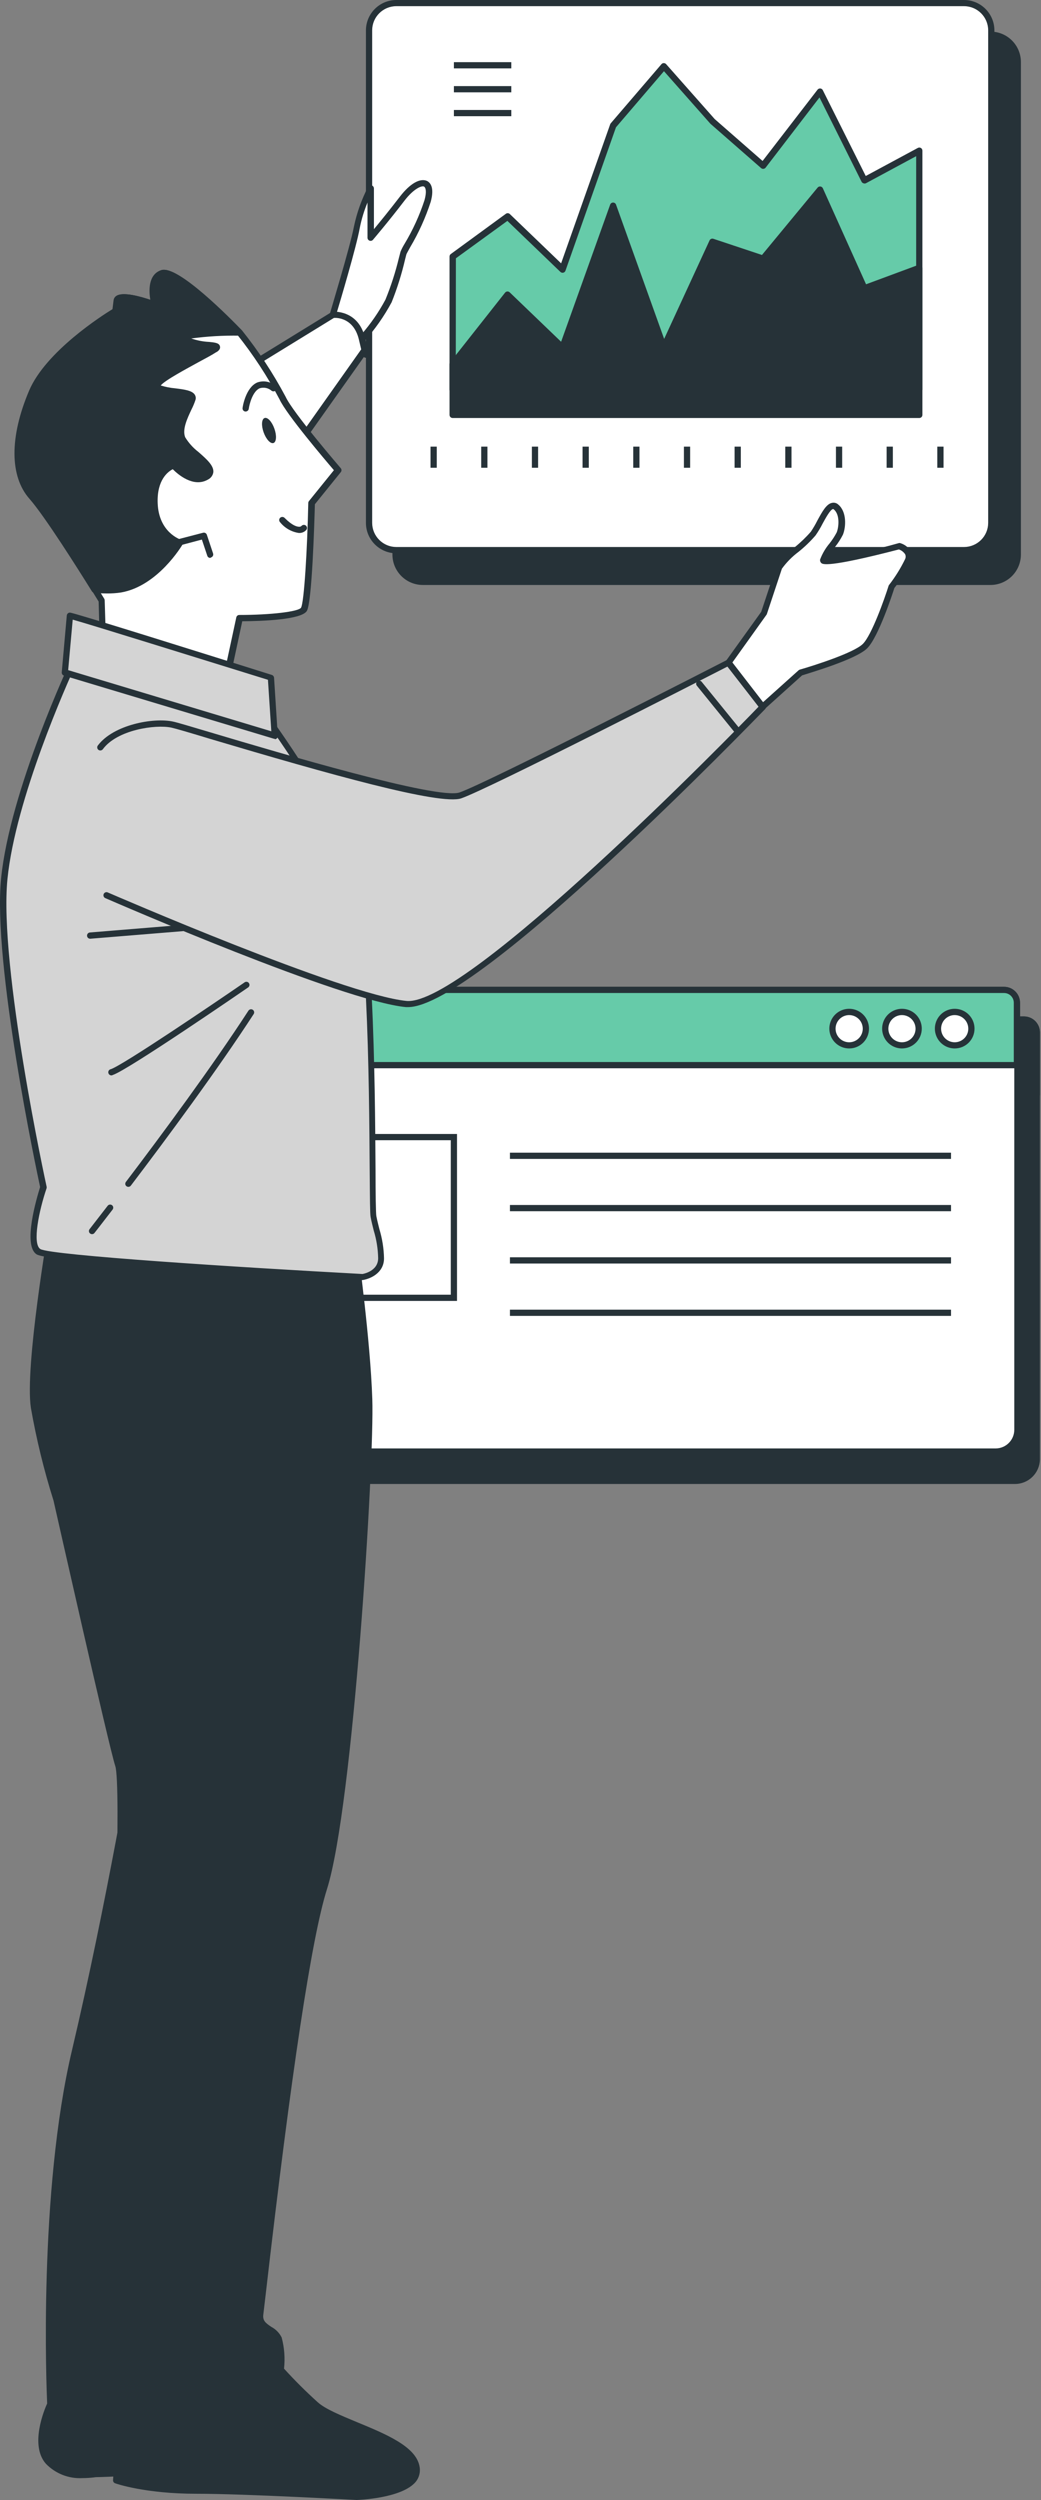 <?xml version="1.0" encoding="UTF-8"?> <svg xmlns="http://www.w3.org/2000/svg" xmlns:xlink="http://www.w3.org/1999/xlink" width="167px" height="401px" viewBox="0 0 167 401"><rect x="0" y="0" width="167" height="401" fill="#808080" stroke="none"/> <title>ceo</title> <g id="Page-2" stroke="none" stroke-width="1" fill="none" fill-rule="evenodd"> <g id="Data-analysis-bro" fill-rule="nonzero"> <g id="ceo"> <g id="freepik--tab-1--inject-163" transform="translate(31.185, 158.28)"> <path d="M5.78,5.21 L133.06,5.21 C134.198,5.21 135.12,6.132 135.12,7.27 L135.12,75.76 C135.12,76.68 134.752,77.562 134.099,78.21 C133.445,78.858 132.56,79.218 131.64,79.21 L7.17,79.21 C5.265,79.21 3.72,77.665 3.72,75.76 L3.72,7.31 C3.709,6.757 3.922,6.222 4.309,5.827 C4.697,5.432 5.227,5.21 5.78,5.21 Z" id="Path" fill="#263238"></path> <path d="M131.64,79.75 L7.17,79.75 C4.961,79.75 3.17,77.959 3.17,75.75 L3.17,7.31 C3.17,5.896 4.316,4.75 5.73,4.75 L133.06,4.75 C133.742,4.745 134.399,5.012 134.883,5.493 C135.368,5.973 135.64,6.628 135.64,7.31 L135.64,75.8 C135.613,77.99 133.83,79.75 131.64,79.75 Z M5.75,5.75 C4.888,5.75 4.19,6.448 4.19,7.31 L4.19,75.8 C4.19,77.457 5.533,78.8 7.19,78.8 L131.64,78.8 C133.277,78.773 134.59,77.438 134.59,75.8 L134.59,7.31 C134.59,6.448 133.892,5.75 133.03,5.75 L5.75,5.75 Z" id="Shape" fill="#263238"></path> <path d="M5.78,5.21 L133.06,5.21 C134.198,5.21 135.12,6.132 135.12,7.27 L135.12,17.27 L3.72,17.27 L3.72,7.27 C3.72,6.132 4.642,5.21 5.78,5.21 Z" id="Path" fill="#263238"></path> <path d="M135.12,17.82 L3.72,17.82 C3.444,17.82 3.22,17.596 3.22,17.32 L3.22,7.32 C3.22,5.906 4.366,4.76 5.78,4.76 L133.06,4.76 C133.741,4.755 134.395,5.021 134.88,5.499 C135.364,5.978 135.637,6.629 135.64,7.31 L135.64,17.31 C135.643,17.448 135.589,17.581 135.49,17.677 C135.392,17.774 135.258,17.826 135.12,17.82 Z M4.22,16.82 L134.64,16.82 L134.64,7.31 C134.64,6.448 133.942,5.75 133.08,5.75 L5.78,5.75 C4.918,5.75 4.22,6.448 4.22,7.31 L4.22,16.82 Z" id="Shape" fill="#263238"></path> <circle id="Oval" fill="#263238" cx="108.22" cy="11.47" r="2.67"></circle> <path d="M108.22,14.64 C106.932,14.644 105.769,13.871 105.274,12.682 C104.779,11.492 105.051,10.122 105.961,9.211 C106.872,8.301 108.242,8.029 109.432,8.524 C110.621,9.019 111.394,10.182 111.39,11.47 C111.385,13.218 109.968,14.635 108.22,14.64 Z M108.22,9.29 C107.337,9.286 106.539,9.815 106.199,10.629 C105.858,11.443 106.042,12.382 106.665,13.008 C107.288,13.633 108.226,13.822 109.042,13.485 C109.858,13.148 110.39,12.353 110.39,11.47 C110.385,10.272 109.418,9.301 108.22,9.29 L108.22,9.29 Z" id="Shape" fill="#263238"></path> <circle id="Oval" fill="#263238" cx="116.68" cy="11.47" r="2.67"></circle> <path d="M116.64,14.64 C115.353,14.64 114.193,13.864 113.701,12.675 C113.21,11.485 113.483,10.117 114.395,9.208 C115.307,8.299 116.676,8.03 117.864,8.525 C119.052,9.02 119.824,10.183 119.82,11.47 C119.82,12.312 119.485,13.12 118.888,13.715 C118.291,14.31 117.482,14.643 116.64,14.64 L116.64,14.64 Z M116.64,9.29 C115.436,9.29 114.46,10.266 114.46,11.47 C114.46,12.674 115.436,13.65 116.64,13.65 C117.844,13.65 118.82,12.674 118.82,11.47 C118.82,10.266 117.844,9.29 116.64,9.29 L116.64,9.29 Z" id="Shape" fill="#263238"></path> <circle id="Oval" fill="#263238" cx="125.15" cy="11.47" r="2.67"></circle> <path d="M125.15,14.64 C123.862,14.644 122.699,13.871 122.204,12.682 C121.709,11.492 121.981,10.122 122.891,9.211 C123.802,8.301 125.172,8.029 126.362,8.524 C127.551,9.019 128.324,10.182 128.32,11.47 C128.315,13.218 126.898,14.635 125.15,14.64 Z M125.15,9.29 C124.267,9.286 123.469,9.815 123.129,10.629 C122.788,11.443 122.972,12.382 123.595,13.008 C124.218,13.633 125.156,13.822 125.972,13.485 C126.788,13.148 127.32,12.353 127.32,11.47 C127.315,10.272 126.348,9.301 125.15,9.29 L125.15,9.29 Z" id="Shape" fill="#263238"></path> <rect id="Rectangle" fill="#263238" x="17.81" y="28.86" width="26.98" height="25.78"></rect> <path d="M45.3,55.14 L17.3,55.14 L17.3,28.36 L45.3,28.36 L45.3,55.14 Z M18.3,54.14 L44.3,54.14 L44.3,29.36 L18.3,29.36 L18.3,54.14 Z" id="Shape" fill="#263238"></path> <rect id="Rectangle" fill="#263238" x="53.79" y="31.36" width="70.76" height="1"></rect> <rect id="Rectangle" fill="#263238" x="53.79" y="39.75" width="70.76" height="1"></rect> <rect id="Rectangle" fill="#263238" x="53.79" y="48.15" width="70.76" height="1"></rect> <rect id="Rectangle" fill="#263238" x="53.79" y="56.54" width="70.76" height="1"></rect> <path d="M2.64,0.5 L129.89,0.5 C131.028,0.5 131.95,1.422 131.95,2.56 L131.95,71.05 C131.95,72.955 130.405,74.5 128.5,74.5 L4,74.5 C2.095,74.5 0.55,72.955 0.55,71.05 L0.55,2.56 C0.55,2.008 0.771,1.48 1.164,1.093 C1.557,0.705 2.088,0.492 2.64,0.5 L2.64,0.5 Z" id="Path" fill="#FFFFFF"></path> <path d="M128.5,75 L4,75 C1.791,75 1.42108547e-14,73.209 1.42108547e-14,71 L1.42108547e-14,2.56 C1.42108547e-14,1.146 1.146,-2.84217094e-14 2.56,-2.84217094e-14 L129.89,-2.84217094e-14 C131.304,-2.84217094e-14 132.45,1.146 132.45,2.56 L132.45,71.05 C132.423,73.22 130.67,74.973 128.5,75 Z M2.64,1 C1.778,1 1.08,1.698 1.08,2.56 L1.08,71.05 C1.08,72.707 2.423,74.05 4.08,74.05 L128.58,74.05 C130.217,74.023 131.53,72.688 131.53,71.05 L131.53,2.56 C131.53,1.698 130.832,1 129.97,1 L2.64,1 Z" id="Shape" fill="#263238"></path> <path d="M2.64,0.5 L129.89,0.5 C131.028,0.5 131.95,1.422 131.95,2.56 L131.95,12.56 L0.55,12.56 L0.55,2.56 C0.55,2.008 0.771,1.48 1.164,1.093 C1.557,0.705 2.088,0.492 2.64,0.5 L2.64,0.5 Z" id="Path" fill="#66CBA9"></path> <path d="M131.95,13.07 L0.55,13.07 C0.274,13.07 0.05,12.846 0.05,12.57 L0.05,2.57 C0.05,1.156 1.196,0.01 2.61,0.01 L129.89,0.01 C131.304,0.01 132.45,1.156 132.45,2.57 L132.45,12.57 C132.45,12.846 132.226,13.07 131.95,13.07 Z M1.05,12.07 L131.45,12.07 L131.45,2.56 C131.45,1.698 130.752,1 129.89,1 L2.64,1 C1.778,1 1.08,1.698 1.08,2.56 L1.05,12.07 Z" id="Shape" fill="#263238"></path> <circle id="Oval" fill="#FFFFFF" cx="105.05" cy="6.72" r="2.67"></circle> <path d="M105.05,9.89 C103.762,9.894 102.599,9.121 102.104,7.932 C101.609,6.742 101.881,5.372 102.791,4.461 C103.702,3.551 105.072,3.279 106.262,3.774 C107.451,4.269 108.224,5.432 108.22,6.72 C108.22,8.471 106.801,9.89 105.05,9.89 L105.05,9.89 Z M105.05,4.54 C104.167,4.536 103.369,5.065 103.029,5.879 C102.688,6.693 102.872,7.632 103.495,8.258 C104.118,8.883 105.056,9.072 105.872,8.735 C106.688,8.398 107.22,7.603 107.22,6.72 C107.22,5.52 106.25,4.546 105.05,4.54 Z" id="Shape" fill="#263238"></path> <circle id="Oval" fill="#FFFFFF" cx="113.52" cy="6.72" r="2.67"></circle> <path d="M113.52,9.89 C112.232,9.894 111.069,9.121 110.574,7.932 C110.079,6.742 110.351,5.372 111.261,4.461 C112.172,3.551 113.542,3.279 114.732,3.774 C115.921,4.269 116.694,5.432 116.69,6.72 C116.685,8.468 115.268,9.885 113.52,9.89 L113.52,9.89 Z M113.52,4.54 C112.637,4.536 111.839,5.065 111.499,5.879 C111.158,6.693 111.342,7.632 111.965,8.258 C112.588,8.883 113.526,9.072 114.342,8.735 C115.158,8.398 115.69,7.603 115.69,6.72 C115.685,5.522 114.718,4.551 113.52,4.54 Z" id="Shape" fill="#263238"></path> <circle id="Oval" fill="#FFFFFF" cx="121.98" cy="6.72" r="2.67"></circle> <path d="M121.98,9.89 C120.692,9.894 119.529,9.121 119.034,7.932 C118.539,6.742 118.811,5.372 119.721,4.461 C120.632,3.551 122.002,3.279 123.192,3.774 C124.381,4.269 125.154,5.432 125.15,6.72 C125.15,8.471 123.731,9.89 121.98,9.89 L121.98,9.89 Z M121.98,4.54 C121.097,4.536 120.299,5.065 119.959,5.879 C119.618,6.693 119.802,7.632 120.425,8.258 C121.048,8.883 121.986,9.072 122.802,8.735 C123.618,8.398 124.15,7.603 124.15,6.72 C124.15,5.52 123.18,4.546 121.98,4.54 L121.98,4.54 Z" id="Shape" fill="#263238"></path> <path d="M42.13,50.39 L14.13,50.39 L14.13,23.61 L42.13,23.61 L42.13,50.39 Z M15.13,49.39 L41.13,49.39 L41.13,24.61 L15.13,24.61 L15.13,49.39 Z" id="Shape" fill="#263238"></path> <rect id="Rectangle" fill="#263238" x="50.62" y="26.61" width="70.76" height="1"></rect> <rect id="Rectangle" fill="#263238" x="50.62" y="35" width="70.76" height="1"></rect> <rect id="Rectangle" fill="#263238" x="50.62" y="43.39" width="70.76" height="1"></rect> <rect id="Rectangle" fill="#263238" x="50.62" y="51.79" width="70.76" height="1"></rect> </g> <g id="freepik--chart-1--inject-163" transform="translate(58.705, 0)"> <rect id="Rectangle" fill="#263238" x="4.73" y="5.57" width="99.82" height="87.75" rx="4.37"></rect> <path d="M100.18,93.83 L9.12,93.83 C6.433,93.824 4.256,91.647 4.25,88.96 L4.25,9.96 C4.247,8.666 4.759,7.423 5.672,6.506 C6.586,5.589 7.826,5.073 9.12,5.07 L100.2,5.07 C102.887,5.076 105.064,7.253 105.07,9.94 L105.07,88.94 C105.073,90.238 104.558,91.483 103.641,92.401 C102.723,93.318 101.478,93.833 100.18,93.83 L100.18,93.83 Z M9.12,6.07 C6.985,6.075 5.255,7.805 5.25,9.94 L5.25,88.94 C5.255,91.075 6.985,92.805 9.12,92.81 L100.2,92.81 C102.335,92.805 104.065,91.075 104.07,88.94 L104.07,9.94 C104.065,7.805 102.335,6.075 100.2,6.07 L9.12,6.07 Z" id="Shape" fill="#263238"></path> <rect id="Rectangle" fill="#FFFFFF" x="0.5" y="0.49" width="99.82" height="87.75" rx="4.37"></rect> <path d="M95.95,88.75 L4.87,88.75 C2.183,88.744 0.006,86.567 0,83.88 L0,4.88 C0,2.189 2.179,0.006 4.87,0 L95.95,0 C98.641,0.006 100.82,2.189 100.82,4.88 L100.82,83.88 C100.814,86.567 98.637,88.744 95.95,88.75 Z M4.87,0.99 C2.731,0.996 1,2.731 1,4.87 L1,83.87 C1.005,86.005 2.735,87.735 4.87,87.74 L95.95,87.74 C98.085,87.735 99.815,86.005 99.82,83.87 L99.82,4.87 C99.82,2.731 98.089,0.996 95.95,0.99 L4.87,0.99 Z" id="Shape" fill="#263238"></path> <rect id="Rectangle" fill="#263238" x="10.36" y="71.64" width="1" height="3.39"></rect> <rect id="Rectangle" fill="#263238" x="18.49" y="71.64" width="1" height="3.39"></rect> <rect id="Rectangle" fill="#263238" x="26.62" y="71.64" width="1" height="3.39"></rect> <rect id="Rectangle" fill="#263238" x="34.75" y="71.64" width="1" height="3.39"></rect> <rect id="Rectangle" fill="#263238" x="42.88" y="71.64" width="1" height="3.39"></rect> <rect id="Rectangle" fill="#263238" x="51.01" y="71.64" width="1" height="3.39"></rect> <rect id="Rectangle" fill="#263238" x="59.14" y="71.64" width="1" height="3.39"></rect> <rect id="Rectangle" fill="#263238" x="67.27" y="71.64" width="1" height="3.39"></rect> <rect id="Rectangle" fill="#263238" x="75.4" y="71.64" width="1" height="3.39"></rect> <rect id="Rectangle" fill="#263238" x="83.53" y="71.64" width="1" height="3.39"></rect> <rect id="Rectangle" fill="#263238" x="91.66" y="71.64" width="1" height="3.39"></rect> <polygon id="Path" fill="#66CBA9" points="88.77 24.21 79.96 28.96 72.85 14.73 63.7 26.58 55.57 19.47 47.78 10.66 39.65 20.15 31.52 43.18 22.71 34.71 13.91 41.15 13.91 62.49 88.77 62.49"></polygon> <path d="M88.77,62.99 L13.91,62.99 C13.634,62.99 13.41,62.766 13.41,62.49 L13.41,41.15 C13.407,40.992 13.481,40.842 13.61,40.75 L22.42,34.31 C22.607,34.159 22.873,34.159 23.06,34.31 L31.31,42.24 L39.18,19.94 C39.2,19.882 39.231,19.827 39.27,19.78 L47.4,10.3 C47.492,10.185 47.632,10.118 47.78,10.12 C47.925,10.121 48.063,10.183 48.16,10.29 L55.95,19.1 L63.63,25.82 L72.45,14.38 C72.558,14.244 72.727,14.173 72.9,14.19 C73.068,14.207 73.215,14.309 73.29,14.46 L80.18,28.23 L88.53,23.73 C88.682,23.644 88.868,23.644 89.02,23.73 C89.174,23.819 89.269,23.982 89.27,24.16 L89.27,62.49 C89.27,62.766 89.046,62.99 88.77,62.99 Z M14.41,61.99 L88.27,61.99 L88.27,25.05 L80.2,29.4 C80.075,29.45 79.935,29.45 79.81,29.4 C79.68,29.361 79.572,29.271 79.51,29.15 L72.76,15.63 L64.12,26.89 C64.035,27 63.908,27.069 63.77,27.08 C63.632,27.096 63.494,27.052 63.39,26.96 L55.26,19.85 L47.81,11.42 L40.11,20.42 L32.01,43.42 C31.956,43.58 31.824,43.701 31.66,43.74 C31.491,43.779 31.314,43.73 31.19,43.61 L22.69,35.43 L14.43,41.43 L14.41,61.99 Z" id="Shape" fill="#263238"></path> <rect id="Rectangle" fill="#263238" x="14.11" y="9.97" width="9.21" height="1"></rect> <rect id="Rectangle" fill="#263238" x="14.11" y="13.81" width="9.21" height="1"></rect> <rect id="Rectangle" fill="#263238" x="14.11" y="17.64" width="9.21" height="1"></rect> <polygon id="Path" fill="#263238" points="88.77 42.97 79.96 46.23 72.85 30.41 63.7 41.49 55.57 38.78 47.78 55.71 39.65 33.02 31.52 55.71 22.71 47.25 13.91 58.43 13.91 66.55 88.77 66.55"></polygon> <path d="M88.77,67.05 L13.91,67.05 C13.634,67.05 13.41,66.826 13.41,66.55 L13.41,58.42 C13.408,58.308 13.443,58.199 13.51,58.11 L22.32,46.94 C22.409,46.83 22.539,46.762 22.68,46.75 C22.82,46.745 22.957,46.795 23.06,46.89 L31.31,54.82 L39.18,32.82 C39.252,32.622 39.439,32.49 39.65,32.49 L39.65,32.49 C39.861,32.49 40.048,32.622 40.12,32.82 L47.84,54.36 L55.12,38.57 C55.225,38.338 55.488,38.221 55.73,38.3 L63.53,40.9 L72.46,30.09 C72.57,29.957 72.74,29.89 72.91,29.913 C73.081,29.935 73.228,30.044 73.3,30.2 L80.23,45.6 L88.59,42.5 C88.743,42.438 88.918,42.46 89.05,42.56 C89.189,42.65 89.272,42.805 89.27,42.97 L89.27,66.55 C89.27,66.683 89.217,66.81 89.124,66.904 C89.03,66.997 88.903,67.05 88.77,67.05 Z M14.41,66.05 L88.27,66.05 L88.27,43.69 L80.13,46.69 C79.884,46.777 79.613,46.665 79.5,46.43 L72.72,31.33 L64.12,41.81 C63.986,41.97 63.767,42.03 63.57,41.96 L55.87,39.39 L48.26,55.92 C48.18,56.106 47.992,56.222 47.79,56.21 C47.586,56.204 47.407,56.073 47.34,55.88 L39.65,34.49 L31.99,55.87 C31.936,56.03 31.804,56.151 31.64,56.19 C31.471,56.229 31.294,56.18 31.17,56.06 L22.77,47.98 L14.41,58.59 L14.41,66.05 Z" id="Shape" fill="#263238"></path> </g> <g id="freepik--character-1--inject-163" transform="translate(0, 28.89)"> <path d="M21.915,250.6 C21.915,250.6 17.625,276.32 12.025,300.06 C6.425,323.8 8.025,356.77 8.025,356.77 C8.025,356.77 5.025,363.04 7.695,366.01 C10.365,368.98 14.625,368.01 15.615,368.01 C16.605,368.01 23.525,367.68 23.525,367.68 C23.525,367.68 28.825,336.33 30.825,307.97 C32.825,279.61 31.155,236.42 29.175,238.07 C27.195,239.72 22.915,248.29 22.915,248.29 L21.915,250.6 Z" id="Path" fill="#263238"></path> <path d="M13.225,368.6 C11.031,368.719 8.893,367.88 7.365,366.3 C4.715,363.3 7.145,357.55 7.565,356.63 C7.465,354.39 6.155,322.71 11.565,299.9 C17.105,276.45 21.405,250.73 21.455,250.48 C21.45,250.44 21.45,250.4 21.455,250.36 L22.455,248.06 C22.645,247.68 26.825,239.34 28.855,237.65 C29.055,237.469 29.347,237.433 29.585,237.56 C32.045,238.82 33.125,282.25 31.325,307.97 C29.325,335.97 24.115,367.38 24.065,367.7 C24.027,367.932 23.83,368.104 23.595,368.11 C23.315,368.11 16.655,368.44 15.665,368.44 C15.525,368.44 15.325,368.44 15.065,368.49 C14.454,368.56 13.84,368.597 13.225,368.6 L13.225,368.6 Z M22.395,250.7 C22.165,252.1 17.925,277.2 12.515,300.14 C6.985,323.54 8.515,356.38 8.515,356.71 C8.538,356.788 8.538,356.872 8.515,356.95 C8.515,357.01 5.725,362.95 8.115,365.63 C10.185,367.97 13.415,367.63 14.955,367.5 C15.255,367.5 15.495,367.44 15.655,367.44 C16.475,367.44 21.655,367.2 23.135,367.13 C23.755,363.4 28.485,334.19 30.315,307.9 C32.255,280.21 30.745,242.73 29.205,238.69 C27.615,240.36 24.735,245.69 23.355,248.48 L22.395,250.7 Z" id="Shape" fill="#263238"></path> <path d="M8.395,167.18 C8.395,167.18 4.395,190.26 5.395,196.85 C6.274,201.872 7.487,206.83 9.025,211.69 C9.025,211.69 17.925,251.26 18.915,254.23 C19.905,257.2 18.915,292.48 16.915,307.97 C14.915,323.46 18.235,333.69 18.915,338.64 C19.595,343.59 19.245,359.74 19.245,359.74 L18.585,368.97 C18.585,368.97 23.205,370.62 31.445,370.62 C39.685,370.62 57.165,371.62 57.165,371.62 C57.165,371.62 67.715,371.29 66.725,366.68 C65.735,362.07 53.865,359.75 50.575,356.78 C48.605,355.016 46.732,353.147 44.965,351.18 C44.965,351.18 45.295,347.88 44.635,346.23 C43.975,344.58 41.335,344.58 41.635,342.28 C41.935,339.98 47.575,287.54 51.865,274.02 C56.155,260.5 59.445,205.11 59.115,195.55 C58.785,185.99 56.825,171.47 56.825,171.47 L8.395,167.18 Z" id="Path" fill="#263238"></path> <path d="M57.215,372.11 C56.995,372.11 39.615,371.11 31.475,371.11 C23.335,371.11 18.645,369.5 18.475,369.43 C18.262,369.359 18.123,369.154 18.135,368.93 L18.795,359.7 C18.795,359.56 19.115,343.55 18.475,338.7 C18.345,337.7 18.105,336.51 17.825,335.11 C15.824,326.187 15.374,316.986 16.495,307.91 C18.495,292.04 19.415,257.14 18.495,254.39 C17.495,251.39 8.955,213.39 8.585,211.8 C7.049,206.929 5.836,201.961 4.955,196.93 C3.955,190.33 7.765,168.04 7.955,167.09 C8.009,166.839 8.238,166.664 8.495,166.679 L56.965,170.97 C57.197,170.991 57.383,171.169 57.415,171.4 C57.415,171.54 59.415,186.04 59.725,195.52 C60.075,205.57 56.655,260.9 52.445,274.16 C49.995,281.91 46.695,303.71 42.645,338.95 C42.425,340.83 42.285,342.03 42.245,342.34 C42.105,343.34 42.615,343.73 43.525,344.34 C44.242,344.72 44.822,345.315 45.185,346.04 C45.62,347.669 45.749,349.364 45.565,351.04 C47.28,352.93 49.089,354.732 50.985,356.44 C52.185,357.52 54.665,358.54 57.285,359.63 C61.885,361.53 66.635,363.49 67.285,366.63 C67.491,367.519 67.282,368.454 66.715,369.17 C64.515,371.85 57.505,372.1 57.215,372.11 Z M19.145,368.6 C23.166,369.669 27.315,370.174 31.475,370.1 C39.645,370.1 57.045,371.1 57.225,371.1 C57.225,371.1 64.015,370.86 65.885,368.47 C66.278,367.994 66.419,367.358 66.265,366.76 C65.715,364.16 61.005,362.22 56.855,360.5 C54.145,359.38 51.585,358.33 50.265,357.13 C48.287,355.351 46.404,353.468 44.625,351.49 C44.529,351.388 44.482,351.25 44.495,351.11 C44.673,349.535 44.575,347.941 44.205,346.4 C43.91,345.869 43.465,345.438 42.925,345.16 C42.055,344.58 40.925,343.86 41.205,342.16 C41.205,341.86 41.385,340.67 41.595,338.8 C45.655,303.5 48.965,281.64 51.445,273.8 C55.625,260.62 59.025,205.51 58.675,195.49 C58.375,186.94 56.745,174.26 56.425,171.87 L8.825,167.72 C8.275,170.98 5.045,190.85 5.935,196.78 C6.809,201.775 8.015,206.706 9.545,211.54 C9.645,211.98 18.465,251.16 19.435,254.07 C20.495,257.27 19.435,292.71 17.435,308.07 C16.355,317.03 16.826,326.109 18.825,334.91 C19.105,336.33 19.345,337.56 19.485,338.57 C20.145,343.5 19.835,359.09 19.815,359.75 L19.145,368.6 Z" id="Shape" fill="#263238"></path> <path d="M11.825,77.18 C11.825,77.18 2.085,97.86 0.675,112.06 C-0.735,126.26 6.955,161.54 6.955,161.54 C6.955,161.54 3.955,170.46 6.145,171.88 C8.335,173.3 58.065,175.94 58.065,175.94 C58.065,175.94 61.065,175.53 61.065,172.94 C61.065,170.35 60.255,168.48 59.845,166.25 C59.435,164.02 60.455,118.38 55.995,108.25 C51.535,98.12 42.405,85.74 42.405,85.74 L11.825,77.18 Z" id="Path" fill="#D4D4D4"></path> <path d="M58.125,176.44 C52.935,176.17 8.125,173.75 5.875,172.31 C3.625,170.87 5.875,163.31 6.435,161.51 C5.915,159.09 -1.195,125.67 0.175,112.01 C1.585,97.89 11.275,77.17 11.375,77.01 C11.478,76.792 11.722,76.678 11.955,76.74 L42.585,85.26 C42.691,85.292 42.782,85.359 42.845,85.45 C42.945,85.57 52.055,97.98 56.495,108.05 C59.975,115.96 60.155,144.89 60.245,158.8 C60.245,162.65 60.295,165.7 60.375,166.17 C60.515,166.89 60.695,167.59 60.865,168.27 C61.324,169.789 61.573,171.364 61.605,172.95 C61.605,175.33 59.335,176.27 58.125,176.44 Z M12.125,77.77 C10.805,80.66 2.485,99.21 1.195,112.11 C-0.195,126.11 7.395,161.11 7.475,161.43 C7.495,161.519 7.495,161.611 7.475,161.7 C6.265,165.25 5.145,170.63 6.475,171.46 C8.145,172.46 38.295,174.39 58.145,175.46 C58.145,175.46 60.665,175.08 60.665,172.92 C60.633,171.418 60.394,169.927 59.955,168.49 C59.785,167.79 59.595,167.08 59.455,166.32 C59.355,165.78 59.345,163.49 59.305,158.77 C59.215,144.94 59.035,116.14 55.635,108.43 C51.505,99.02 43.215,87.54 42.205,86.15 L12.125,77.77 Z" id="Shape" fill="#263238"></path> <path d="M20.595,161.48 C20.404,161.484 20.228,161.377 20.144,161.205 C20.06,161.033 20.084,160.828 20.205,160.68 C25.975,153.08 34.065,142.14 39.855,133.22 C39.953,133.07 40.124,132.984 40.303,132.994 C40.482,133.004 40.642,133.109 40.723,133.269 C40.804,133.429 40.793,133.62 40.695,133.77 C34.885,142.71 26.775,153.67 20.995,161.28 C20.902,161.407 20.753,161.482 20.595,161.48 L20.595,161.48 Z" id="Path" fill="#263238"></path> <path d="M14.765,169.07 C14.652,169.069 14.543,169.03 14.455,168.96 C14.35,168.879 14.282,168.759 14.266,168.627 C14.251,168.495 14.291,168.363 14.375,168.26 L17.255,164.54 C17.359,164.386 17.541,164.303 17.725,164.324 C17.91,164.345 18.068,164.467 18.135,164.64 C18.202,164.814 18.167,165.01 18.045,165.15 C16.255,167.48 15.155,168.88 15.155,168.88 C15.062,169.001 14.917,169.071 14.765,169.07 L14.765,169.07 Z" id="Path" fill="#263238"></path> <path d="M17.955,143.6 C17.776,143.629 17.596,143.56 17.482,143.419 C17.368,143.279 17.337,143.088 17.402,142.919 C17.466,142.75 17.616,142.629 17.795,142.6 C19.705,141.96 33.885,132.36 39.195,128.71 C39.34,128.583 39.545,128.551 39.722,128.628 C39.899,128.704 40.017,128.876 40.023,129.069 C40.03,129.261 39.926,129.441 39.755,129.53 C38.975,130.07 20.545,142.73 18.115,143.53 L17.955,143.6 Z" id="Path" fill="#263238"></path> <path d="M53.395,21.6 C53.395,21.6 56.645,10.85 57.255,7.6 C57.713,5.416 58.463,3.304 59.485,1.32 L59.485,9.23 C59.485,9.23 61.915,6.39 64.555,2.94 C67.195,-0.51 69.625,-0.3 68.605,3.35 C67.585,7 64.955,11.05 64.755,11.66 C64.122,14.283 63.31,16.859 62.325,19.37 C61.137,21.55 59.708,23.589 58.065,25.45 L53.395,21.6 Z" id="Path" fill="#FFFFFF"></path> <path d="M58.065,25.96 C57.949,25.959 57.837,25.92 57.745,25.85 L53.085,21.99 C52.926,21.864 52.859,21.655 52.915,21.46 C52.915,21.36 56.165,10.7 56.765,7.52 C57.23,5.283 57.997,3.12 59.045,1.09 C59.153,0.889 59.383,0.786 59.605,0.84 C59.828,0.899 59.984,1.1 59.985,1.33 L59.985,7.87 C60.925,6.74 62.505,4.8 64.155,2.65 C65.805,0.5 67.415,-0.35 68.495,0.13 C68.995,0.38 69.745,1.13 69.095,3.49 C68.268,6.027 67.165,8.465 65.805,10.76 C65.535,11.23 65.265,11.76 65.225,11.83 C65.185,11.9 65.105,12.28 64.985,12.72 C64.442,15.065 63.72,17.365 62.825,19.6 C61.626,21.829 60.169,23.91 58.485,25.8 C58.378,25.917 58.222,25.976 58.065,25.96 L58.065,25.96 Z M53.975,21.43 L57.975,24.76 C59.467,23.048 60.762,21.172 61.835,19.17 C62.723,16.995 63.445,14.755 63.995,12.47 C64.115,11.99 64.205,11.65 64.255,11.47 C64.436,11.041 64.65,10.626 64.895,10.23 C66.22,8.024 67.294,5.676 68.095,3.23 C68.465,1.92 68.325,1.23 68.025,1.04 C67.725,0.85 66.445,1.28 64.915,3.26 C62.305,6.68 59.855,9.54 59.835,9.57 C59.699,9.729 59.48,9.786 59.284,9.715 C59.088,9.644 58.957,9.459 58.955,9.25 L58.955,3.6 C58.407,4.915 57.992,6.282 57.715,7.68 C57.185,10.67 54.525,19.6 53.975,21.43 Z" id="Shape" fill="#263238"></path> <path d="M40.215,29.72 L53.395,21.6 C53.395,21.6 57.045,21.19 58.065,25.45 C59.085,29.71 58.465,27.28 58.465,27.28 L48.125,41.88 L40.215,29.72 Z" id="Path" fill="#FFFFFF"></path> <path d="M48.125,42.39 L48.125,42.39 C47.959,42.385 47.806,42.299 47.715,42.16 L39.825,29.99 C39.753,29.878 39.728,29.741 39.755,29.61 C39.788,29.478 39.87,29.363 39.985,29.29 L53.165,21.18 C53.229,21.141 53.3,21.117 53.375,21.11 C53.375,21.11 57.475,20.71 58.575,25.35 C58.835,26.41 58.995,27.1 59.085,27.55 C59.103,27.641 59.126,27.732 59.155,27.82 L59.155,27.82 C59.225,28.37 59.105,28.4 58.825,28.46 C58.671,28.531 58.49,28.495 58.375,28.37 L48.595,42.18 C48.486,42.328 48.308,42.408 48.125,42.39 Z M40.915,29.88 L48.145,41 L57.945,27.15 C57.865,26.79 57.745,26.28 57.575,25.58 C56.755,22.13 54.125,22.07 53.575,22.1 L40.915,29.88 Z" id="Shape" fill="#263238"></path> <path d="M38.395,24.45 C38.395,24.45 28.455,14.1 26.025,14.92 C23.595,15.74 24.805,19.99 24.805,19.99 C24.805,19.99 18.925,17.75 18.715,19.38 L18.515,21 C18.515,21 7.975,27.29 5.135,34 C2.295,40.71 1.885,47.18 5.135,50.83 C8.385,54.48 16.285,67.46 16.285,67.46 L16.485,73.75 L36.565,78.82 L38.395,70.3 C38.395,70.3 47.925,70.3 48.735,68.88 C49.545,67.46 49.955,51.88 49.955,51.88 L54.205,46.6 C54.205,46.6 46.505,37.68 45.285,35.04 C43.327,31.301 41.02,27.755 38.395,24.45 Z" id="Path" fill="#FFFFFF"></path> <path d="M36.565,79.3 L36.445,79.3 L16.365,74.23 C16.145,74.18 15.988,73.986 15.985,73.76 L15.825,67.6 C15.045,66.32 7.825,54.55 4.825,51.15 C1.625,47.55 1.595,41.22 4.745,33.79 C7.425,27.47 16.565,21.66 18.125,20.71 L18.295,19.33 C18.323,18.998 18.514,18.702 18.805,18.54 C19.875,17.9 22.685,18.71 24.195,19.22 C23.955,17.8 23.825,15.15 25.935,14.45 C28.535,13.57 37.125,22.35 38.825,24.11 L38.825,24.11 C41.483,27.435 43.827,31.001 45.825,34.76 C46.995,37.31 54.595,46.12 54.665,46.21 C54.824,46.394 54.824,46.666 54.665,46.85 L50.515,51.99 C50.435,54.99 50.055,67.66 49.235,69.09 C48.415,70.52 42.005,70.74 38.865,70.76 L37.125,78.88 C37.098,79.012 37.018,79.127 36.905,79.2 C36.805,79.269 36.686,79.304 36.565,79.3 L36.565,79.3 Z M16.975,73.3 L36.185,78.15 L37.905,70.15 C37.949,69.915 38.156,69.746 38.395,69.75 C43.395,69.75 47.915,69.22 48.295,68.58 C48.785,67.73 49.295,59.29 49.455,51.78 C49.456,51.67 49.495,51.565 49.565,51.48 L53.565,46.53 C52.165,44.89 45.955,37.59 44.845,35.17 C42.905,31.49 40.621,28.001 38.025,24.75 C33.255,19.75 27.515,14.92 26.185,15.36 C24.235,16.01 25.285,19.78 25.295,19.82 C25.348,20 25.293,20.194 25.155,20.32 C25.015,20.45 24.813,20.489 24.635,20.42 C22.525,19.62 19.875,18.99 19.265,19.36 L19.025,21.03 C19.004,21.183 18.916,21.318 18.785,21.4 C18.675,21.46 8.345,27.68 5.605,34.14 C2.605,41.14 2.605,47.19 5.515,50.45 C8.755,54.09 16.395,66.62 16.725,67.15 C16.769,67.226 16.793,67.312 16.795,67.4 L16.975,73.3 Z" id="Shape" fill="#263238"></path> <path d="M47.935,56.6 C46.754,56.424 45.683,55.81 44.935,54.88 C44.84,54.786 44.787,54.658 44.787,54.525 C44.787,54.392 44.84,54.264 44.935,54.17 C45.133,53.978 45.447,53.978 45.645,54.17 C46.905,55.44 47.645,55.6 47.985,55.6 C48.125,55.617 48.265,55.569 48.365,55.47 C48.545,55.267 48.853,55.241 49.065,55.41 C49.27,55.577 49.31,55.875 49.155,56.09 C48.89,56.398 48.51,56.582 48.105,56.6 L47.935,56.6 Z" id="Path" fill="#263238"></path> <path d="M38.395,24.45 C38.395,24.45 28.455,14.1 26.025,14.92 C23.595,15.74 24.805,19.99 24.805,19.99 C24.805,19.99 18.925,17.75 18.715,19.38 L18.515,21 C18.515,21 7.975,27.29 5.135,34 C2.295,40.71 1.885,47.18 5.135,50.83 C7.645,53.65 12.935,62.05 15.205,65.71 C16.575,65.877 17.961,65.854 19.325,65.64 C25.005,64.64 28.855,58.13 28.855,58.13 C28.855,58.13 25.005,56.92 24.855,51.85 C24.705,46.78 27.855,45.76 27.855,45.76 C27.855,45.76 30.695,49.01 33.125,47.59 C35.555,46.17 30.125,43.53 29.275,41.5 C28.425,39.47 30.495,36.64 30.895,35.22 C31.295,33.8 27.045,34.22 25.425,33.39 C23.805,32.56 32.515,28.52 34.345,27.31 C36.175,26.1 32.345,26.9 30.085,25.68 C27.825,24.46 38.395,24.45 38.395,24.45 Z" id="Path" fill="#263238"></path> <path d="M17.115,66.3 C16.447,66.298 15.779,66.261 15.115,66.19 C14.963,66.173 14.828,66.088 14.745,65.96 C12.555,62.44 7.215,53.96 4.745,51.14 C1.545,47.54 1.515,41.21 4.665,33.78 C7.345,27.46 16.485,21.65 18.045,20.7 L18.215,19.32 C18.243,18.988 18.434,18.692 18.725,18.53 C19.795,17.89 22.605,18.7 24.115,19.21 C23.875,17.79 23.745,15.14 25.855,14.44 C28.465,13.57 37.045,22.34 38.745,24.1 C38.881,24.245 38.92,24.456 38.845,24.64 C38.768,24.827 38.587,24.949 38.385,24.95 C35.811,24.908 33.237,25.058 30.685,25.4 C31.594,25.717 32.544,25.902 33.505,25.95 C34.505,26.05 35.145,26.11 35.285,26.65 C35.425,27.19 34.865,27.53 34.605,27.65 C34.085,28 33.065,28.55 31.885,29.18 C30.075,30.18 26.425,32.12 25.785,32.94 C26.549,33.178 27.337,33.333 28.135,33.4 C29.565,33.58 30.795,33.74 31.235,34.4 C31.407,34.656 31.451,34.977 31.355,35.27 C31.178,35.803 30.961,36.321 30.705,36.82 C30.045,38.23 29.215,39.98 29.705,41.24 C30.26,42.15 30.979,42.951 31.825,43.6 C33.115,44.73 34.325,45.79 34.225,46.85 C34.151,47.362 33.829,47.803 33.365,48.03 C31.025,49.39 28.505,47.17 27.715,46.37 C26.995,46.73 25.145,48.05 25.295,51.84 C25.475,56.47 28.855,57.62 29.005,57.67 C29.152,57.712 29.268,57.825 29.315,57.97 C29.38,58.106 29.38,58.264 29.315,58.4 C29.155,58.67 25.315,65.1 19.445,66.14 C18.674,66.259 17.895,66.313 17.115,66.3 L17.115,66.3 Z M15.505,65.22 C16.747,65.356 18.002,65.323 19.235,65.12 C23.745,64.32 27.125,59.81 28.125,58.33 C25.74,57.055 24.266,54.555 24.305,51.85 C24.085,46.45 27.545,45.31 27.695,45.26 C27.886,45.2 28.094,45.259 28.225,45.41 C28.225,45.41 30.825,48.33 32.865,47.13 C33.095,47 33.225,46.86 33.235,46.73 C33.235,46.17 32.115,45.15 31.175,44.32 C30.208,43.613 29.4,42.71 28.805,41.67 C28.135,40 29.065,38.04 29.805,36.45 C30.033,36.001 30.23,35.536 30.395,35.06 C30.275,34.73 28.805,34.54 28.015,34.44 C27.043,34.376 26.086,34.167 25.175,33.82 C24.893,33.695 24.71,33.418 24.705,33.11 C24.705,32.11 26.705,30.9 31.405,28.35 C32.405,27.8 33.335,27.35 33.855,26.99 L33.405,26.99 C32.168,26.942 30.952,26.654 29.825,26.14 C29.255,25.83 29.215,25.47 29.275,25.23 C29.335,24.99 29.575,24.07 37.205,23.99 C32.605,19.33 27.435,14.99 26.205,15.43 C24.255,16.08 25.305,19.85 25.315,19.89 C25.368,20.07 25.313,20.264 25.175,20.39 C25.035,20.52 24.833,20.559 24.655,20.49 C22.545,19.69 19.895,19.06 19.285,19.43 L19.045,21.1 C19.024,21.253 18.936,21.388 18.805,21.47 C18.695,21.53 8.365,27.75 5.625,34.21 C2.625,41.21 2.625,47.26 5.535,50.52 C8.005,53.29 13.225,61.6 15.505,65.22 L15.505,65.22 Z" id="Shape" fill="#263238"></path> <path d="M44.015,39.86 C44.415,40.97 44.345,42 43.875,42.17 C43.405,42.34 42.695,41.58 42.295,40.47 C41.895,39.36 41.965,38.33 42.445,38.16 C42.925,37.99 43.625,38.75 44.015,39.86 Z" id="Path" fill="#263238"></path> <path d="M39.405,37.12 L39.335,37.12 C39.204,37.1 39.085,37.029 39.007,36.922 C38.928,36.815 38.895,36.681 38.915,36.55 C38.915,36.42 39.395,33.3 41.245,32.47 C42.23,32.103 43.335,32.29 44.145,32.96 C44.295,33.06 44.38,33.233 44.369,33.413 C44.357,33.593 44.25,33.753 44.089,33.833 C43.927,33.913 43.735,33.9 43.585,33.8 C43.058,33.334 42.326,33.178 41.655,33.39 C40.535,33.88 40.005,35.94 39.905,36.7 C39.862,36.942 39.651,37.119 39.405,37.12 L39.405,37.12 Z" id="Path" fill="#263238"></path> <path d="M33.725,60.6 C33.511,60.602 33.32,60.464 33.255,60.26 L32.385,57.66 L28.985,58.56 C28.806,58.605 28.617,58.551 28.489,58.418 C28.361,58.286 28.314,58.095 28.364,57.918 C28.415,57.741 28.556,57.605 28.735,57.56 L32.585,56.56 C32.841,56.494 33.103,56.639 33.185,56.89 L34.185,59.89 C34.27,60.152 34.127,60.434 33.865,60.52 C33.823,60.555 33.776,60.582 33.725,60.6 L33.725,60.6 Z" id="Path" fill="#263238"></path> <path d="M11.215,69.87 C11.825,69.87 43.465,79.81 43.465,79.81 L44.065,89.14 L10.405,79 L11.215,69.87 Z" id="Path" fill="#D4D4D4"></path> <path d="M44.065,89.6 L43.925,89.6 L10.265,79.48 C10.039,79.411 9.89,79.196 9.905,78.96 L10.715,69.83 C10.74,69.572 10.956,69.374 11.215,69.37 C11.835,69.37 34.075,76.37 43.615,79.37 C43.809,79.439 43.946,79.615 43.965,79.82 L44.565,89.15 C44.576,89.289 44.528,89.425 44.433,89.526 C44.338,89.628 44.204,89.683 44.065,89.68 L44.065,89.6 Z M10.935,78.6 L43.525,88.41 L42.985,80.15 C31.495,76.6 14.825,71.38 11.665,70.5 L10.935,78.6 Z" id="Shape" fill="#263238"></path> <path d="M17.095,114.69 C17.095,114.69 54.815,131.12 65.165,132.13 C75.515,133.14 122.355,84.48 122.355,84.48 L116.875,77.38 C116.875,77.38 78.545,97.05 73.875,98.67 C69.205,100.29 30.475,87.92 27.635,87.32 C24.795,86.72 18.505,87.72 16.075,90.97" id="Path" fill="#D4D4D4"></path> <path d="M65.465,132.65 L65.115,132.65 C54.805,131.65 18.445,115.84 16.895,115.17 C16.773,115.117 16.676,115.018 16.628,114.894 C16.579,114.77 16.581,114.632 16.635,114.51 C16.687,114.388 16.787,114.292 16.912,114.245 C17.036,114.198 17.175,114.203 17.295,114.26 C17.675,114.42 55.065,130.66 65.205,131.66 C74.765,132.6 117.665,88.66 121.695,84.46 L116.695,78.03 C112.505,80.18 78.455,97.62 74.005,99.16 C70.665,100.33 52.685,95.27 33.755,89.64 C30.475,88.64 28.105,87.95 27.495,87.82 C24.925,87.28 18.785,88.17 16.495,91.29 C16.326,91.506 16.017,91.55 15.795,91.39 C15.574,91.224 15.529,90.911 15.695,90.69 C18.185,87.36 24.605,86.17 27.755,86.85 C28.395,86.98 30.665,87.66 34.085,88.68 C44.905,91.9 70.235,99.43 73.725,98.22 C78.305,96.63 116.275,77.15 116.655,76.95 C116.872,76.841 117.135,76.9 117.285,77.09 L122.755,84.19 C122.915,84.377 122.915,84.653 122.755,84.84 C120.825,86.8 76.555,132.65 65.465,132.65 Z" id="Path" fill="#263238"></path> <path d="M14.455,121.68 C14.196,121.681 13.981,121.479 13.965,121.22 C13.942,120.947 14.142,120.707 14.415,120.68 L29.225,119.47 C29.358,119.459 29.489,119.501 29.591,119.588 C29.692,119.674 29.755,119.797 29.765,119.93 C29.782,120.205 29.579,120.444 29.305,120.47 L14.505,121.68 L14.455,121.68 Z" id="Path" fill="#263238"></path> <path d="M118.295,88.83 C118.142,88.832 117.997,88.762 117.905,88.64 L111.825,81.14 C111.69,81.005 111.643,80.806 111.705,80.625 C111.766,80.444 111.925,80.315 112.114,80.29 C112.303,80.266 112.49,80.351 112.595,80.51 L118.685,88.01 C118.81,88.16 118.836,88.369 118.752,88.545 C118.669,88.721 118.49,88.832 118.295,88.83 L118.295,88.83 Z" id="Path" fill="#263238"></path> <path d="M116.875,77.38 L122.555,69.47 L124.985,62.17 C125.395,60.95 129.245,58.32 130.465,56.69 C131.685,55.06 132.895,51.42 134.115,52.43 C135.335,53.44 135.115,55.68 134.725,56.69 C134.335,57.7 132.285,59.94 132.085,60.95 C131.885,61.96 144.255,58.72 144.255,58.72 C144.255,58.72 146.255,59.33 145.675,60.95 C144.95,62.46 144.065,63.888 143.035,65.21 C143.035,65.21 140.605,72.92 138.775,74.74 C136.945,76.56 128.435,79 128.435,79 L122.355,84.48 L116.875,77.38 Z" id="Path" fill="#FFFFFF"></path> <path d="M122.355,84.98 L122.305,84.98 C122.166,84.97 122.039,84.901 121.955,84.79 L116.475,77.69 C116.35,77.513 116.35,77.277 116.475,77.1 L122.115,69.25 L124.525,62.02 C124.775,61.27 125.805,60.34 127.475,58.9 C128.413,58.145 129.283,57.308 130.075,56.4 C130.463,55.823 130.814,55.222 131.125,54.6 C131.905,53.17 132.575,51.94 133.475,51.77 C133.832,51.688 134.207,51.789 134.475,52.04 C135.845,53.18 135.735,55.6 135.225,56.87 C134.876,57.556 134.461,58.206 133.985,58.81 C133.539,59.397 133.132,60.011 132.765,60.65 C136.616,60.105 140.425,59.296 144.165,58.23 C144.252,58.2 144.347,58.2 144.435,58.23 C145.145,58.445 145.751,58.915 146.135,59.55 C146.356,60.05 146.356,60.62 146.135,61.12 C145.414,62.653 144.522,64.099 143.475,65.43 C143.195,66.33 140.925,73.28 139.125,75.09 C137.325,76.9 129.735,79.09 128.675,79.44 L122.675,84.84 C122.588,84.923 122.475,84.973 122.355,84.98 Z M117.495,77.37 L122.415,83.74 L128.105,78.63 C128.158,78.578 128.224,78.541 128.295,78.52 C130.635,77.85 137.005,75.81 138.425,74.39 C139.845,72.97 141.895,67.17 142.555,65.06 C142.573,65.004 142.604,64.952 142.645,64.91 C143.638,63.625 144.496,62.241 145.205,60.78 C145.316,60.535 145.316,60.255 145.205,60.01 C144.963,59.652 144.613,59.382 144.205,59.24 C132.645,62.24 131.965,61.62 131.745,61.41 C131.593,61.267 131.525,61.055 131.565,60.85 C131.925,59.898 132.446,59.015 133.105,58.24 C133.53,57.698 133.905,57.119 134.225,56.51 C134.565,55.67 134.775,53.66 133.765,52.82 C133.685,52.75 133.645,52.76 133.635,52.76 C133.195,52.84 132.465,54.19 131.975,55.08 C131.64,55.743 131.259,56.381 130.835,56.99 C130.001,57.956 129.081,58.843 128.085,59.64 C127.071,60.398 126.178,61.305 125.435,62.33 L123.025,69.6 C123.009,69.647 122.986,69.691 122.955,69.73 L117.495,77.37 Z" id="Shape" fill="#263238"></path> </g> </g> </g> </g> </svg> 